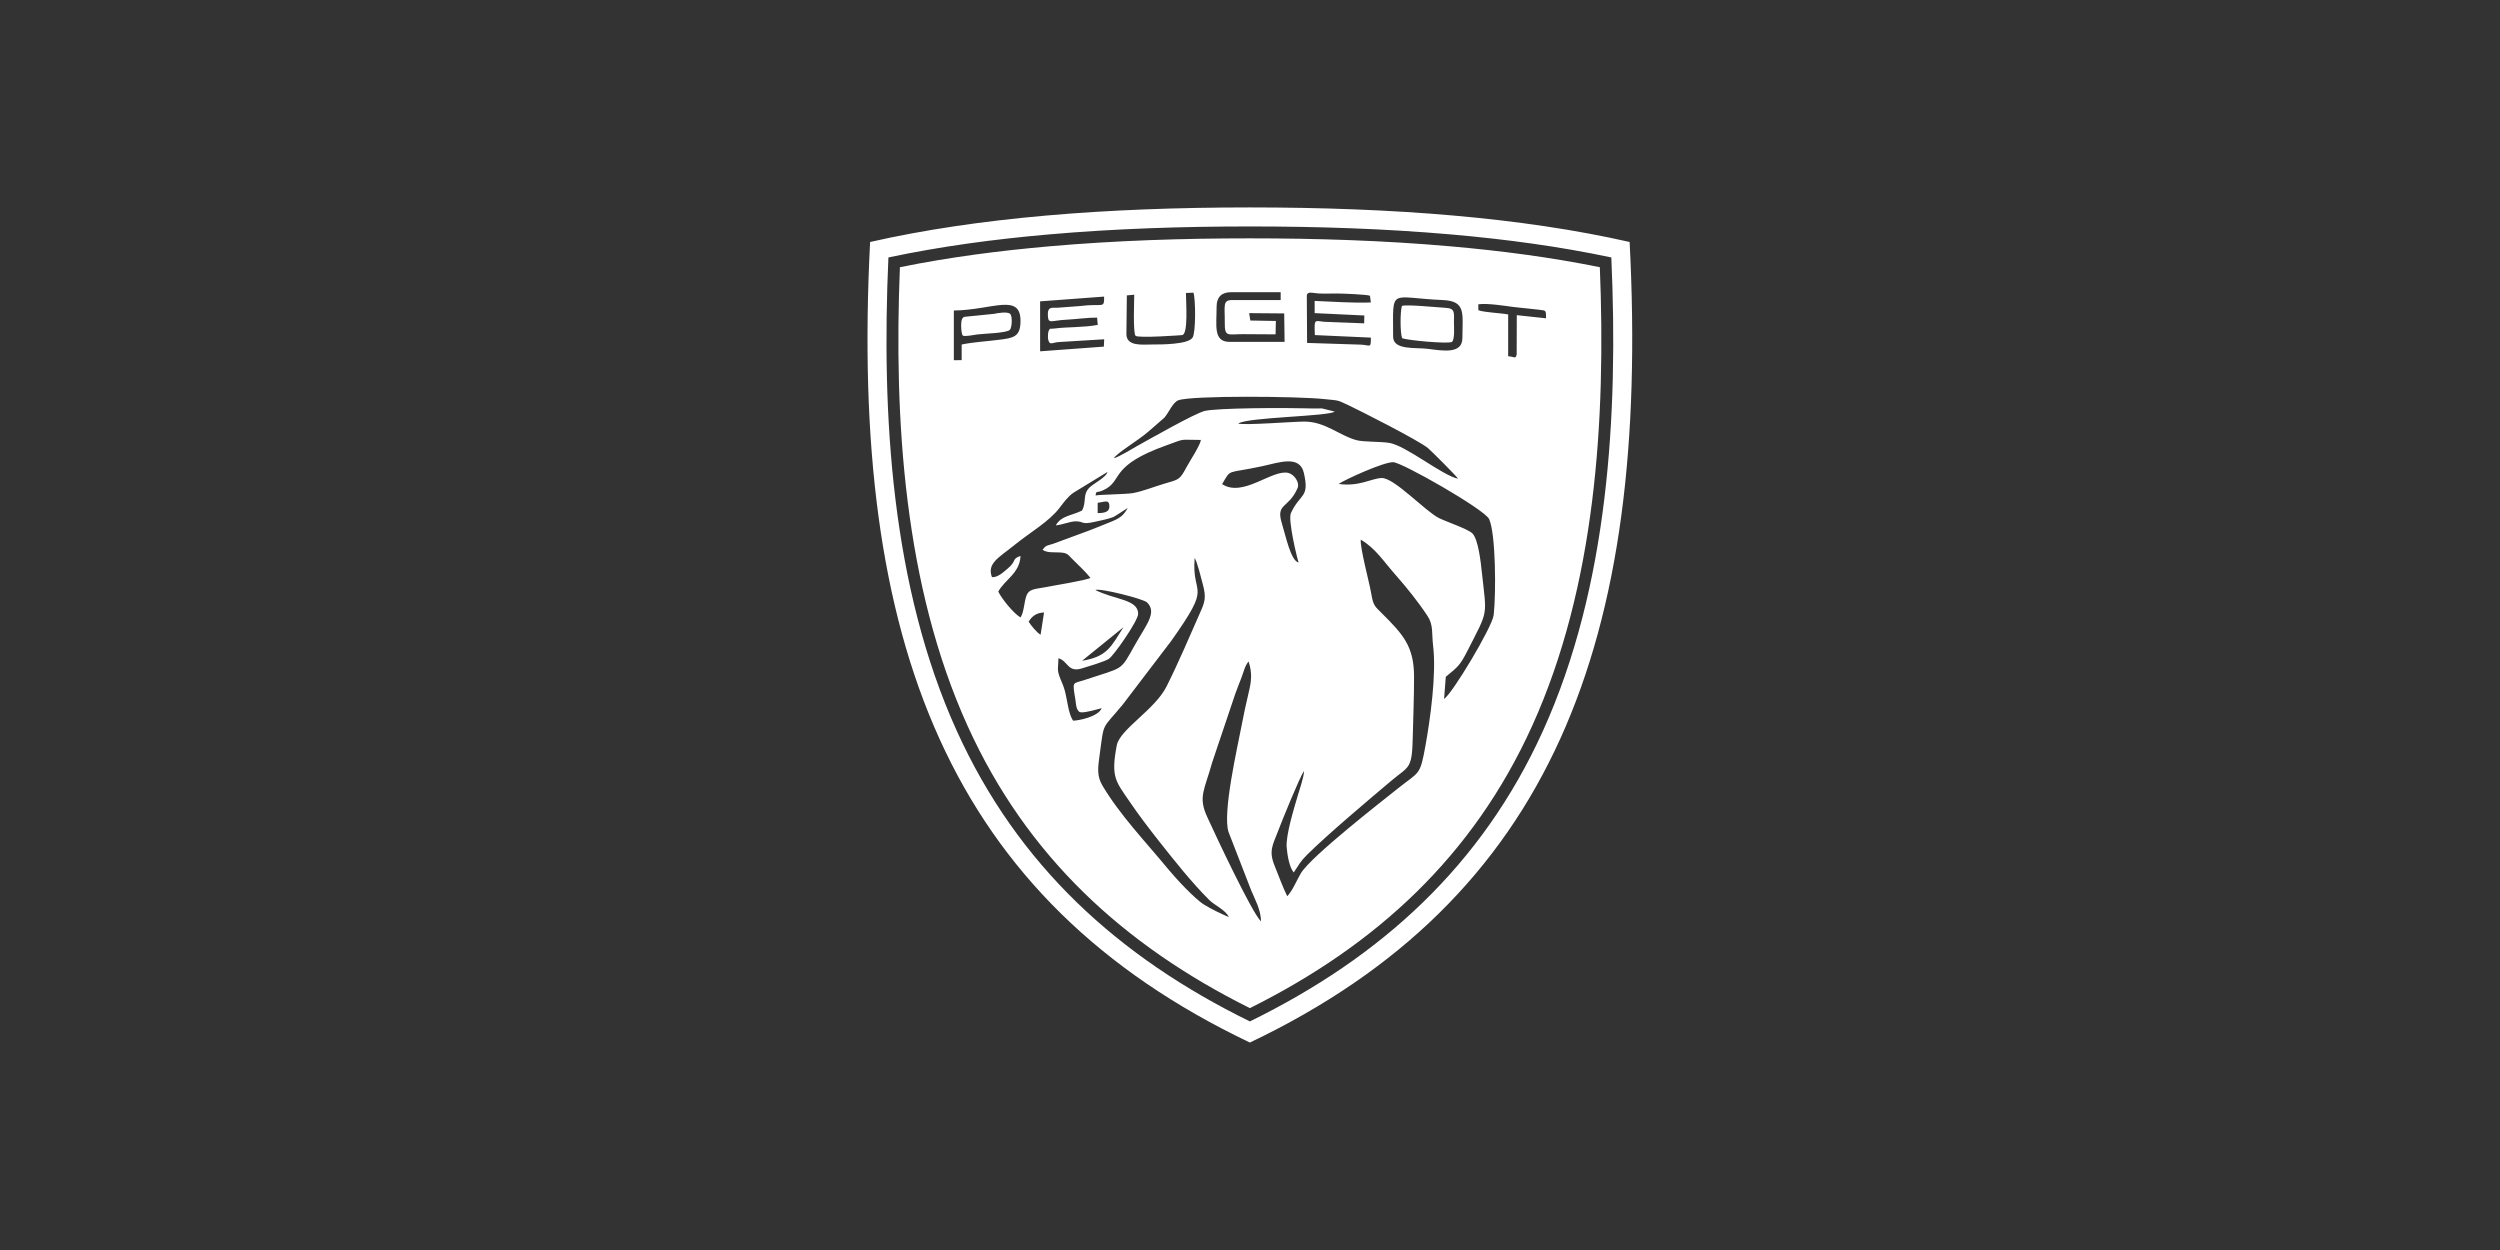 <?xml version="1.0" encoding="UTF-8"?>
<!DOCTYPE svg PUBLIC "-//W3C//DTD SVG 1.1//EN" "http://www.w3.org/Graphics/SVG/1.1/DTD/svg11.dtd">
<!-- Creator: CorelDRAW -->
<svg xmlns="http://www.w3.org/2000/svg" xml:space="preserve" width="105.833mm" height="52.917mm" version="1.1" style="shape-rendering:geometricPrecision; text-rendering:geometricPrecision; image-rendering:optimizeQuality; fill-rule:evenodd; clip-rule:evenodd"
viewBox="0 0 3735.29 1867.65"
 xmlns:xlink="http://www.w3.org/1999/xlink"
 xmlns:xodm="http://www.corel.com/coreldraw/odm/2003">
 <rect x="0" y="0" width="3735.29" height="1867.65" fill="#333333" stroke="none"/>
 <defs>
  <style type="text/css">
   <![CDATA[
    .fil0 {fill:none}
    .fil1 {fill:white}
   ]]>
  </style>
 </defs>
 <g id="Laag_x0020_1">
  <g id="_2135200407424">
   <rect class="fil0" width="3735.29" height="1867.65"/>
   <path class="fil1" d="M2132.89 920.33c-14.17,-21.44 -31.3,-42.68 -46.96,-60.43 -19.49,-22.09 -30.74,-40.66 -52.76,-53.59 -1.48,11.03 12.74,63.91 15.37,79.25 3.29,19.19 4.99,19.69 16.15,30.79 31.97,31.77 47.98,49.56 48.07,94.5 0.07,31.33 -1.32,61.51 -1.97,91.82 -1.02,47.39 -5.89,41.83 -31.99,63.83 -34.34,28.95 -95.12,80.08 -125.76,110.52 -11.08,11 -11.26,13.8 -20.04,26.55 -6.57,-7.63 -9.57,-26.04 -10.56,-37.81 -1.5,-17.74 11.34,-59.14 16.55,-77 2.48,-8.52 9.56,-28.7 9.37,-36.95 -6.86,10.08 -33.33,75.52 -39.24,91.1 -7.34,19.35 -13.8,28.44 -4.75,50.53 6.29,15.35 12,31.58 18.89,45.6 8.13,-8.4 14.29,-24.11 20.43,-34.33 15.42,-25.65 122.89,-108.98 143.76,-125.76 33.62,-27.04 34.05,-18.73 42.39,-64.99 7.04,-38.99 16.59,-107.06 11.4,-149.05 -2.28,-18.46 0.76,-30.82 -8.34,-44.59zm-390.02 105.5c18.06,-35.95 33.5,-72.78 50.07,-110.1 7.24,-16.32 9.6,-22.54 4.26,-42.55 -2.56,-9.62 -8.25,-32.99 -12.24,-39.64 -4.9,60.79 28.5,34.81 -35.48,124.72l-71.81 94.23c-32.04,38.92 -27.72,24.35 -34.6,74.83 -2.67,19.63 -4.56,31.79 4.07,46.34 26.27,44.31 64.5,83.95 97.07,123.56 11.56,14.05 40.49,45.61 55.03,54.53 11.38,6.98 25.22,13.47 36.74,18.52 -4.14,-10.32 -21.2,-17.52 -29.48,-25.82 -26.2,-26.27 -50.69,-57.1 -73.82,-86.39 -15.93,-20.17 -31.51,-40.62 -45.78,-61.61 -19.86,-29.2 -27.36,-35.48 -18.34,-82.73 4.62,-24.18 56.89,-53.21 74.31,-87.89zm-78.61 -341.16c7.94,-2.05 27.65,-14.35 35.33,-18.6 17.82,-9.85 85.28,-48.32 100.31,-52.05 18.4,-4.57 121.26,-4.88 150.7,-3.94 36.56,1.17 12.39,-2.47 43.59,4.88 -8.6,7.23 -130.53,8.29 -144.18,17.86 9.5,2.9 82.25,-2.92 98.69,-2.93 31.51,-0.03 51.93,20.66 77.81,27.69 10.82,2.94 34.47,1.94 48.74,4.05 25.15,3.72 79.6,48.85 103.2,53.6 -1.53,-3.3 -40.25,-41.83 -44.82,-45.64 -14.05,-11.72 -102.74,-56.55 -119.26,-64.34 -17.77,-8.38 -13.99,-6.56 -35.92,-8.98 -38.29,-4.21 -198.63,-5.62 -217.96,1.84 -8.26,3.19 -14.08,18.2 -20.82,25.97l-24.04 20.94c-15.75,13.59 -47.44,32.21 -51.37,39.64zm20.64 74.27c-0.03,0.05 -19.2,12.66 -21.48,13.58 -7.33,2.98 -18.96,5.16 -27.98,7.2 -20.45,4.64 -15.51,-0.86 -28.42,-0.79 -7.43,0.04 -19.45,4.94 -29.52,6.1 7.89,-14.66 23.4,-14.31 39.07,-22.18 7.63,-13.13 -0.26,-24.88 12.93,-35.92 6.44,-5.39 23.94,-14.65 25.15,-21.74l-50.93 31.09c-8.15,5.55 -15.16,15.3 -20.54,22.37 -15.97,20.95 -43.28,36.05 -68.52,56.52 -21.88,17.75 -40.39,26.48 -32.62,47.01 8.51,1.22 17.86,-7.97 23.73,-12.86 13.73,-11.43 5.35,-14.05 18.99,-18.75 -1.09,26.15 -23.28,35.08 -33.21,53.35 5.27,10.92 23.1,32.83 33.21,38.62 5.27,-8.14 5.17,-21.57 8.64,-31.88 3.86,-11.45 14.41,-10.47 27.91,-13.23 13.55,-2.76 61.61,-10.24 67.92,-14.04 -8.27,-10.5 -18.08,-18.86 -27.77,-28.83 -6.52,-6.71 -7.04,-8.78 -20,-9.22 -8.56,-0.29 -17.18,0.64 -23.76,-3.92 5.56,-7.35 6.35,-5.79 16.46,-9.16l51.45 -18.97c11.73,-4.38 22.27,-8.9 33.44,-13.32 13.09,-5.17 19.67,-9.3 25.85,-21.02zm315.18 -35.86c30.94,4.25 48.44,-8.14 64.07,-8.87 18.75,-0.89 65.24,49.71 86.1,59.98 10.74,5.29 42.64,16.06 49.51,22.62 9.21,8.78 12.81,44.42 14.48,59.78 7.1,65.51 9.88,53.91 -21.41,115.26 -11.3,22.17 -14.28,24.3 -32.67,39.38l-2.52 32.86c11.39,-6.03 72.13,-107.58 74.1,-125.09 3.65,-32.54 3.17,-121.47 -6.8,-143.43 -6.46,-14.24 -130.57,-85.04 -143.47,-85.04 -14.98,0 -71.78,25.96 -81.38,32.55zm-115.91 653.67c-0.37,-17.96 -9.34,-33.3 -14.75,-46.45l-33.84 -87.2c-9.37,-28.47 13.6,-127.63 19.3,-157.99 3.04,-16.18 6.87,-34.04 10.68,-49.91 4,-16.67 5.87,-28.76 -0.02,-46.86 -5.4,6 -7.43,15.67 -10.77,24.43 -2.99,7.82 -6.07,15.15 -9.17,23.99l-34.44 102.32c-11.74,42.07 -21.15,51.38 -7.58,81.25 12.05,26.53 67.14,144.06 80.61,156.43zm-247.13 -636.38c3.18,-1.36 44.69,-1.81 55.11,-3.55 14.33,-2.39 30.93,-9.23 46.67,-13.88 23.68,-6.99 23.47,-5.52 34.57,-25.97 4.57,-8.43 19.81,-31.6 20.93,-39.65 -34.59,0 -21.2,-2.8 -52.24,8.32 -81.02,29 -65.89,50.23 -88.39,63.97 -14.84,9.07 -16.06,1.52 -16.64,10.76zm-24.38 323.25c-5.14,-4.23 -4.79,-11.46 -6.06,-19.29 -4.45,-27.59 -4.48,-22.2 14.8,-28.65 58.35,-19.54 51.73,-11.91 73.78,-51.21 17.67,-31.49 34.03,-49.24 18.61,-64.44 -5.33,-5.25 -70.7,-21.77 -77.24,-18.52 28.86,14.76 64.01,13.72 64.01,35.61 0,10.13 -36.29,62.52 -43.92,67.35 -6.65,4.21 -30.51,11.24 -40.54,14.31 -20.88,6.38 -20.44,-11.44 -34.7,-15.25 0,12.16 -2.28,16.03 1.18,26.01 2.76,7.97 5.63,12.74 8.06,21.3 4.14,14.57 5.5,35.89 12.77,45.93 8.08,-0.05 37.61,-5.95 42.66,-18.68 -7.02,1.79 -23.55,6.81 -31.14,6.2l-2.28 -0.67zm213.32 -340.29c31.01,20.47 74.4,-22.08 98.55,-16.82 9.07,1.98 17.79,14.43 14.22,22.68 -13.59,31.37 -33.02,22.14 -23.39,53.11 5.54,17.82 13.23,56.01 24.95,58.12 -1.6,-3.48 -16.34,-63.46 -11.5,-73.91 13.86,-29.88 28.03,-21.88 19.35,-59.83 -6.25,-27.33 -37.35,-15.48 -61.9,-10.19 -55.27,11.92 -46.02,3.01 -60.28,26.86zm138.3 -273.71c24.34,0.92 60.42,3.47 83.94,2.27l-1.32 -10.03c-4.84,-1.84 -40.49,-3.35 -49.43,-3.34 -8.95,0.01 -18.59,0.37 -27.47,-0.06 -8.62,-0.42 -17.46,-4.11 -17.46,4l0.41 69.91 81.74 2.61c13.03,1.14 13.56,5.34 13.59,-10.55l-83.71 -3.77c-1.02,-24.85 -0.87,-21.43 13.73,-19.87l59.96 2.32 0.24 -11.72 -74.24 -3.54 0.02 -18.23zm-325.12 24.93c-12.98,-0.2 -31.72,2.47 -46.06,3.14 -22.54,1.06 -26.69,7.07 -27.46,-5.91 -0.86,-14.38 6.62,-11.7 13.68,-11.94l34.6 -2.58c34.46,-4.47 35.88,4.85 35.79,-14.11l-95.66 7.12 0.03 74.64 95.23 -7.01 0.46 -10.98 -68.34 4.18c-10.04,0.93 -13.27,5.58 -15.45,-4.36 -0.5,-2.31 -0.17,-10.73 0.84,-12.42 2.98,-4.98 0.52,-2.38 8.38,-3.44 19.02,-2.57 44.08,-1.41 64.98,-5.46l-1.02 -10.86zm217.67 24.72c-22.5,0 -27.11,5.01 -26.89,-17.64 0.24,-24.78 -3.58,-33.32 11.26,-33.32l72.28 0 0 -11.72 -74.23 0c-14.18,0 -21.49,7.52 -21.49,21.49 0,28.4 -5.38,52.74 19.54,52.74l82.04 0 -0.6 -42.51 -52.34 -0.45 1.72 11.05 38.16 0.66 -0.43 20 -49.01 -0.3zm237.82 -42.15c6,-2.63 53.53,2.2 65.05,2.81 14.6,0.78 12.84,7.13 12.66,21.5 -0.07,5.74 1.62,25.43 -2.99,29.49 -6.5,3.13 -66.06,-2.36 -74.4,-5.57 -3.1,-7.5 -3.03,-40.22 -0.32,-48.24zm-13.18 45.88c0,20.64 33.64,15.9 51.98,18.24 22.85,2.92 51.55,8.03 51.55,-16.29 0,-36.24 5.98,-55.14 -29.28,-56.63 -80.89,-3.4 -74.24,-20.13 -74.24,54.68zm-596.4 -34.05c5.28,-1.15 20.55,-3.91 24.45,0.27 3.3,3.55 2.56,20.45 -0.73,23.66 -4.96,4.83 -37.36,5.47 -47.98,6.76 -5.06,0.62 -20.21,3.86 -22.48,1.58 -2.01,-2.02 -3.43,-20.31 -0.76,-24.89 2.16,-3.7 3.6,-2.79 9.97,-3.62l37.52 -3.76zm-48.2 45.77c18.06,-3.68 36.97,-4.61 55.51,-7 21.34,-2.75 32.39,-3.92 32.39,-28.15 0,-42.38 -42.47,-16.26 -99.62,-15.63l0 74.24 11.69 -0.08 0.02 -23.38zm285.19 0c12.82,0 53.54,0.1 59.89,-10.45 4.87,-8.08 4.5,-57.6 1.2,-66.98l-11.21 0.46c0.13,16.25 3.5,60.03 -5.32,62.89 -0.65,0.21 -66.2,4.86 -69.96,1.08 -3.98,-4.01 -1.96,-52.84 -1.96,-61.4l-11.06 1.04 -0.65 57.74c0,18.9 24.09,15.62 39.06,15.62zm538.61 -56.12c-14.18,-1.89 -37.9,-5.74 -51.91,-3.94l0.1 8.87c8.95,3.34 32.63,4.05 44.52,6.27l0 62.51c9.94,0.71 10.74,4.52 12.71,-2.48l0.17 -58.93 43.71 4.69c0.09,-13.18 -0.28,-11.23 -10.52,-12.81l-38.78 -4.18zm-643.94 528.69c38.36,-6.23 43.67,-21.89 61.84,-50.12l-61.84 50.12zm-56.79 -72.13c-11.84,0.26 -18.37,6.11 -22.99,13.67 2.85,4.98 11.96,16.2 17.8,19.56l5.19 -33.24zm80.09 -148.45c8.95,-0.14 17.58,-1.34 17.58,-9.77 0,-12.12 -7.86,-6.39 -17.53,-5.8l-0.05 7.75 0 7.81zm227.42 790.99c-449.27,-214.22 -598.21,-597.11 -567.41,-1196.13 161.05,-36.59 352.85,-51.64 567.41,-51.64 214.55,0 406.35,15.05 567.4,51.64 30.8,599.02 -118.14,981.9 -567.4,1196.13zm0 -31.58c196.4,-96.22 346.61,-232.85 437.83,-433.93 97.94,-215.88 112.71,-472.77 102.22,-707.52 -78.61,-16.68 -158.82,-27.29 -238.77,-34.32 -100.08,-8.79 -200.83,-11.99 -301.28,-11.99 -100.45,0 -201.2,3.2 -301.28,11.99 -79.94,7.02 -160.16,17.63 -238.77,34.32 -10.5,234.75 4.28,491.64 102.22,707.52 91.22,201.08 241.43,337.71 437.83,433.93zm0 -19.82c188.82,-94.16 333.38,-226.89 421.65,-421.45 94.98,-209.38 110.4,-457.88 101.23,-685.59 -73.63,-14.95 -148.34,-24.63 -223.16,-31.2 -99.64,-8.75 -199.72,-11.92 -299.72,-11.92 -100,0 -200.09,3.17 -299.72,11.92 -74.81,6.57 -149.53,16.25 -223.16,31.2 -9.17,227.71 6.25,476.21 101.23,685.59 88.26,194.56 232.83,327.29 421.65,421.45z"/>
  </g>
 </g>
</svg>
